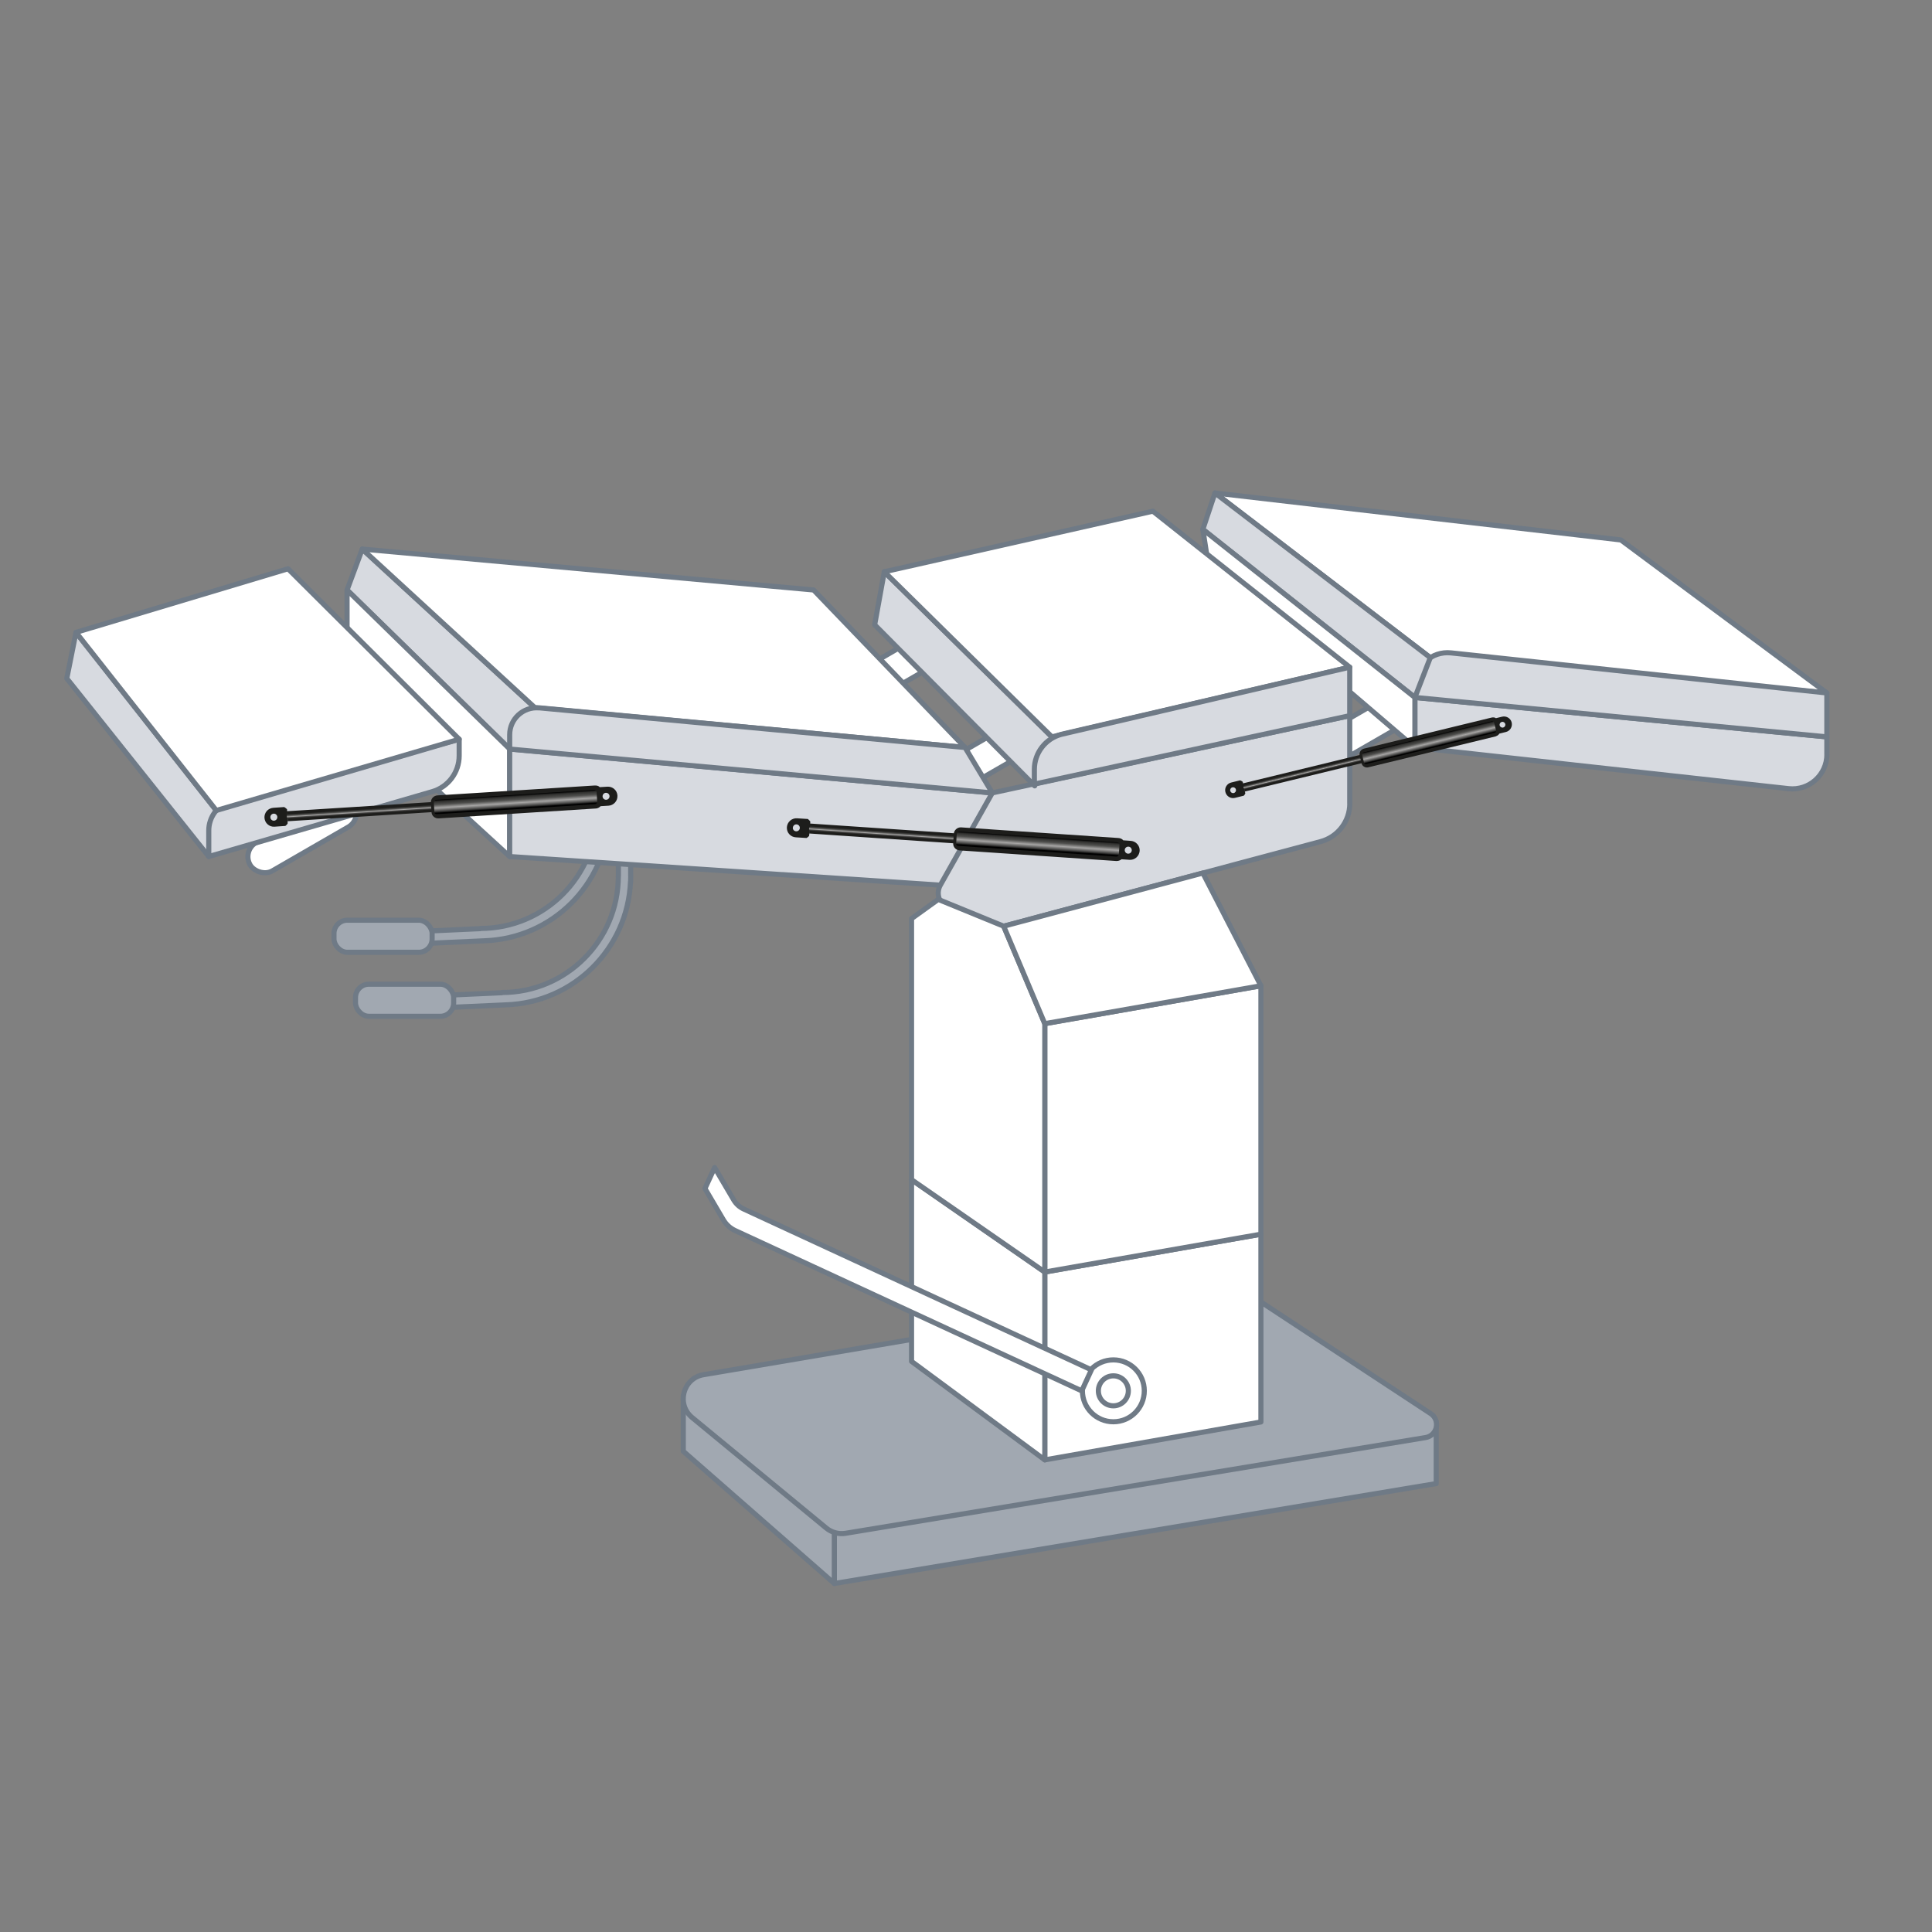 <?xml version="1.0" encoding="UTF-8"?><svg xmlns="http://www.w3.org/2000/svg" xmlns:xlink="http://www.w3.org/1999/xlink" viewBox="0 0 283.46 283.46"><rect x="0" y="0" width="283.46" height="283.46" fill="#808080" stroke="none"/><defs><style>.cls-1{fill:url(#Neues_Verlaufsfeld_2-3);}.cls-2{fill:url(#Neues_Verlaufsfeld_2);}.cls-3{fill:#fff;}.cls-3,.cls-4,.cls-5{stroke:#6f7a86;stroke-linecap:round;stroke-linejoin:round;stroke-width:.75px;}.cls-6{fill:url(#Unbenannter_Verlauf_69-3);}.cls-4{fill:#d7dae0;}.cls-7{fill:url(#Neues_Verlaufsfeld_2-2);}.cls-8{fill:url(#Unbenannter_Verlauf_69);}.cls-9{fill:url(#Unbenannter_Verlauf_69-2);}.cls-10{fill:#1d1d1b;}.cls-5{fill:#a1a8b1;}</style><linearGradient id="Neues_Verlaufsfeld_2" x1="-27.46" y1="461.16" x2="-26.66" y2="461.16" gradientTransform="translate(80.45 -342.08)" gradientUnits="userSpaceOnUse"><stop offset=".04" stop-color="#1d1d1b"/><stop offset=".16" stop-color="#30302e"/><stop offset=".34" stop-color="#4f4f4d"/><stop offset=".57" stop-color="#a6a5a4"/><stop offset=".72" stop-color="#4b4a49"/><stop offset=".95" stop-color="#1d1d1b"/></linearGradient><linearGradient id="Unbenannter_Verlauf_69" x1="-28.11" y1="438.86" x2="-26.01" y2="438.86" gradientTransform="translate(515.33 117.11) rotate(86.4)" gradientUnits="userSpaceOnUse"><stop offset=".01" stop-color="#000"/><stop offset=".13" stop-color="#30302e"/><stop offset=".34" stop-color="#4f4f4d"/><stop offset=".57" stop-color="#a6a5a4"/><stop offset=".83" stop-color="#3b3b3a"/><stop offset=".93" stop-color="#000"/></linearGradient><linearGradient id="Neues_Verlaufsfeld_2-2" x1="-16.08" y1="383.58" x2="-15.27" y2="383.58" gradientTransform="translate(145.69 -261.24)" xlink:href="#Neues_Verlaufsfeld_2"/><linearGradient id="Unbenannter_Verlauf_69-2" x1="-16.72" y1="361.28" x2="-14.63" y2="361.28" gradientTransform="translate(511.65 163.9) rotate(93.88)" xlink:href="#Unbenannter_Verlauf_69"/><linearGradient id="Neues_Verlaufsfeld_2-3" x1="-70.85" y1="311.54" x2="-70.18" y2="311.54" gradientTransform="translate(262.12 -198.2)" xlink:href="#Neues_Verlaufsfeld_2"/><linearGradient id="Unbenannter_Verlauf_69-3" x1="-71.39" y1="292.96" x2="-69.64" y2="292.96" gradientTransform="translate(510.99 108.29) rotate(76.34)" xlink:href="#Unbenannter_Verlauf_69"/></defs><g id="Arztstühle_und_Hocker"><rect class="cls-3" x="134.7" y="109.32" width="17.64" height="4.79" rx="2.39" ry="2.39" transform="translate(-36.63 86.73) rotate(-30)"/><rect class="cls-3" x="122.95" y="95.5" width="17.64" height="4.79" rx="2.39" ry="2.39" transform="translate(-31.29 79) rotate(-30)"/><rect class="cls-3" x="189.25" y="105.72" width="17.64" height="4.79" rx="2.39" ry="2.39" transform="translate(-27.52 113.52) rotate(-30)"/><rect class="cls-3" x="35.51" y="120.09" width="17.64" height="4.79" rx="2.39" ry="2.39" transform="translate(-55.3 38.57) rotate(-30)"/><path class="cls-4" d="m268.03,110.68v-2.57l-60.44-5.78v7.33l54.83,6.05c3,.33,5.62-2.02,5.62-5.03Z"/><polygon class="cls-3" points="237.81 79.22 178.26 72.33 209.85 96.49 268.03 101.67 237.81 79.22"/><path class="cls-4" d="m207.59,100.55v1.78l60.44,5.78v-6.44l-55.14-5.88c-2.83-.3-5.3,1.92-5.3,4.77Z"/><polygon class="cls-4" points="178.26 72.33 209.85 96.49 207.59 102.33 176.48 77.67 178.26 72.33"/><polygon class="cls-3" points="207.59 109.67 207.59 102.33 176.48 77.67 177.44 83.89 207.59 109.67"/><path class="cls-5" d="m92.53,128.85c0-.1.02-.2.02-.31h-.02v-20.08h-1.8v20.08h-.01c0,9.43-7.65,17.08-17.08,17.08v.03l-19.53.89.08,1.8,20.06-.91h0c9.89-.33,17.85-8.23,18.26-18.1h.02v-.48Z"/><rect class="cls-5" x="52.16" y="144.4" width="14.4" height="4.71" rx="1.96" ry="1.96"/><path class="cls-5" d="m89.37,119.45c0-.1.02-.2.02-.31h-.02v-20.08h-1.8v20.08h-.01c0,9.43-7.65,17.08-17.08,17.08v.03l-19.53.89.08,1.8,20.06-.91h0c9.89-.33,17.85-8.23,18.26-18.1h.02v-.48Z"/><rect class="cls-5" x="49" y="135.01" width="14.4" height="4.71" rx="1.96" ry="1.96"/><polygon class="cls-5" points="122.41 225.01 122.41 232.33 210.72 217.67 210.72 208.6 122.41 225.01"/><polygon class="cls-5" points="100.25 212.93 100.25 204.78 122.41 224.45 122.41 232.33 100.25 212.93"/><path class="cls-5" d="m103.24,201.69l76.52-12.97c.89-.15,1.81.04,2.56.54l27.57,18.13c1.48.97.99,3.25-.75,3.53l-85.06,14.04c-1.02.17-2.06-.11-2.86-.77l-19.67-16.21c-2.37-1.95-1.34-5.78,1.68-6.29Z"/><polygon class="cls-3" points="185 208.63 153.29 214.19 153.29 186.63 185 181.08 185 208.63"/><polygon class="cls-3" points="185 144.63 153.29 150.19 153.29 186.63 185 181.08 185 144.63"/><polygon class="cls-3" points="133.74 173.08 153.29 186.63 153.29 214.19 133.74 199.74 133.74 173.08"/><polygon class="cls-4" points="9.8 99.54 30.63 125.67 31.74 118.91 11.15 92.78 9.8 99.54"/><polygon class="cls-4" points="53.15 80.56 78.48 103.83 74.78 109.89 50.92 86.56 53.15 80.56"/><polygon class="cls-3" points="119.37 86.56 53.15 80.56 78.48 103.83 141.59 109.67 119.37 86.56"/><polygon class="cls-3" points="74.78 125.67 74.78 109.89 50.92 86.56 50.92 103.83 74.78 125.67"/><polygon class="cls-4" points="141.59 130.11 74.78 125.67 74.78 109.89 145.59 116.33 141.59 130.11"/><path class="cls-4" d="m198.03,117.89v-12.89l-52.44,11.33-7.62,13.52c-.69,1.22-.2,2.76,1.07,3.37l4.99,2.37c1.01.48,2.15.58,3.23.3l46.49-12.41c2.53-.68,4.29-2.97,4.29-5.58Z"/><polygon class="cls-4" points="128.33 91.67 151.81 115.3 154.33 108.11 129.74 83.89 128.33 91.67"/><polygon class="cls-3" points="169.15 75 129.74 83.89 154.33 108.11 198.03 97.89 169.15 75"/><path class="cls-4" d="m79.1,103.85l62.49,5.82,4,6.67-70.81-6.44v-2.1c0-2.33,2-4.15,4.32-3.94Z"/><path class="cls-4" d="m151.76,112.88v2.16l46.27-10.04v-7.11l-42.31,9.85c-2.33.62-3.96,2.73-3.96,5.14Z"/><path class="cls-4" d="m33.78,117.57l33.59-9.11v2.42c0,2.44-1.61,4.59-3.96,5.27l-32.78,9.52v-3.81c0-1.96,1.27-3.7,3.15-4.29Z"/><polygon class="cls-3" points="42.26 83.45 11.15 92.78 31.74 118.91 67.37 108.46 42.26 83.45"/><polygon class="cls-3" points="133.74 134.78 133.74 173.08 153.29 186.63 153.29 150.19 147.26 135.89 137.66 131.96 133.74 134.78"/><polygon class="cls-3" points="185 144.63 153.29 150.19 147.26 135.89 176.48 128.09 185 144.63"/><circle class="cls-3" cx="163.35" cy="204.06" r="4.54"/><circle class="cls-3" cx="163.35" cy="204.06" r="2.2"/><path class="cls-3" d="m158.7,204.06l-50.83-23.51c-.73-.34-1.34-.89-1.74-1.58l-2.7-4.59,1.42-3.08,2.81,4.77c.34.57.84,1.03,1.45,1.31l51.02,23.6-1.42,3.08Z"/></g><g id="Gas_spring"><path class="cls-10" d="m42.22,120.49l22.52-1.42c.18-.01.34-.07.46-.17.12-.1.18-.22.17-.34h0s-.04-.53-.04-.53c-.02-.26-.33-.45-.7-.43l-22.51,1.42m0,0v-.27c-.1-.11-.18-.18-.23-.21l-.19-.13-1.6.11c-.37.03-.71.19-.96.47-.24.28-.36.64-.34,1,.03.38.19.72.47.96.28.25.64.37,1.01.34l1.59-.11.17-.15s.1-.1.16-.2v-.35m-2.53-.56c-.02-.28.19-.52.48-.54.28-.02.52.2.54.48.02.28-.2.53-.48.55s-.52-.19-.54-.48Z"/><rect class="cls-2" x="52.98" y="107.75" width=".8" height="22.65" rx=".32" ry=".32" transform="translate(168.87 58.32) rotate(86.4)"/><path class="cls-10" d="m87.45,118.62c.26-.02.49-.15.67-.34l1.16-.07c.37-.02.71-.19.96-.47.25-.28.37-.63.35-1.02-.02-.37-.19-.71-.46-.95-.28-.25-.64-.37-1.01-.35l-1.12.07c-.2-.21-.48-.26-.79-.24l-23.05,1.45c-.27.02-.52.15-.7.36-.17.2-.26.46-.24.71,0,0,0,.02,0,.03l.09,1.38h0c.05.57.54.94,1.09.89l23.05-1.45Zm1.98-1.83c.02.28-.19.53-.47.55-.28.02-.53-.19-.55-.47-.02-.28.19-.53.47-.55.28-.02.53.19.55.47Z"/><path class="cls-8" d="m63.74,119.19c.02.2.19.28.39.26l23.16-1.46c.2-.02.35-.19.33-.39l-.09-1.38c-.02-.2-.19-.34-.39-.33l-23.16,1.46c-.2.02-.35.25-.33.45l.09,1.38Z"/><path class="cls-10" d="m118.76,122.29l22.52,1.53c.18.01.35-.03.48-.11.13-.08.21-.19.22-.32h0s.03-.53.03-.53c.02-.26-.27-.49-.64-.51l-22.5-1.52m0,0l.02-.27c-.07-.12-.14-.2-.19-.24l-.17-.16-1.6-.1c-.37-.02-.73.1-1.01.35-.28.25-.44.58-.47.95-.02.39.09.74.34,1.02.25.28.59.45.96.47l1.59.1.19-.13s.11-.09.18-.17l.04-.34m-2.42-.88c.02-.28.26-.5.54-.48.28.02.49.26.48.54-.02.28-.26.5-.55.48s-.5-.26-.48-.54Z"/><rect class="cls-7" x="129.61" y="111.01" width=".8" height="22.65" rx=".32" ry=".32" transform="translate(260.86 .89) rotate(93.88)"/><path class="cls-10" d="m163.84,126.32c.26.01.51-.09.71-.25l1.16.08c.37.03.73-.09,1.02-.34.28-.25.44-.58.48-.96.02-.37-.09-.72-.34-1-.24-.28-.58-.45-.95-.48l-1.12-.08c-.18-.23-.45-.32-.75-.34l-23.04-1.56c-.27-.01-.54.08-.74.27-.2.18-.31.42-.33.67,0,0,0,.02,0,.03l-.09,1.38h0c-.02.57.42,1,.97,1.03l23.04,1.56Zm2.21-1.56c-.01.28-.25.5-.54.49-.28-.01-.5-.25-.49-.54.01-.28.25-.5.54-.49.28.01.5.25.49.53Z"/><path class="cls-9" d="m140.27,123.8c0,.2.15.3.35.31l23.16,1.57c.2.01.37-.14.38-.34l.09-1.38c0-.2-.14-.37-.34-.38l-23.16-1.57c-.2-.01-.38.21-.38.41l-.09,1.38Z"/><path class="cls-10" d="m182.66,116.13l18.28-4.44c.14-.04.27-.11.36-.21.08-.1.12-.21.09-.31h0s-.11-.43-.11-.43c-.05-.21-.34-.32-.64-.25l-18.26,4.44m0,0l-.05-.22c-.08-.08-.16-.12-.21-.14l-.18-.08-1.3.32c-.3.07-.56.26-.72.53-.16.26-.21.57-.13.87.08.31.26.56.53.72.27.16.58.21.88.13l1.29-.32.12-.15s.07-.1.1-.18l-.06-.28m-2.15-.09c-.06-.23.08-.46.31-.52.23-.06.46.08.52.31.06.23-.08.46-.31.52s-.46-.08-.51-.31Z"/><rect class="cls-1" x="191.28" y="103.9" width=".67" height="18.88" rx=".32" ry=".32" transform="translate(256.5 -99.62) rotate(76.34)"/><path class="cls-10" d="m219.49,108.01c.21-.05.38-.2.5-.38l.94-.23c.3-.07.56-.26.72-.52.16-.27.21-.57.14-.88-.07-.3-.26-.55-.52-.71-.26-.16-.58-.21-.88-.14l-.91.22c-.2-.14-.44-.14-.68-.08l-18.7,4.55c-.22.06-.41.2-.52.4-.11.19-.14.41-.09.62,0,0,0,.01,0,.02l.28,1.12h0c.12.46.58.69,1.02.57l18.7-4.54Zm1.36-1.79c.06.23-.08.46-.3.52-.23.06-.46-.08-.52-.3-.06-.23.08-.46.3-.52.23-.06.46.08.52.3Z"/><path class="cls-6" d="m200.13,111.93c.04.16.19.2.36.16l18.79-4.57c.16-.04.26-.21.22-.36l-.28-1.12c-.04-.16-.21-.25-.37-.21l-18.79,4.57c-.16.04-.25.26-.2.42l.28,1.12Z"/></g></svg>